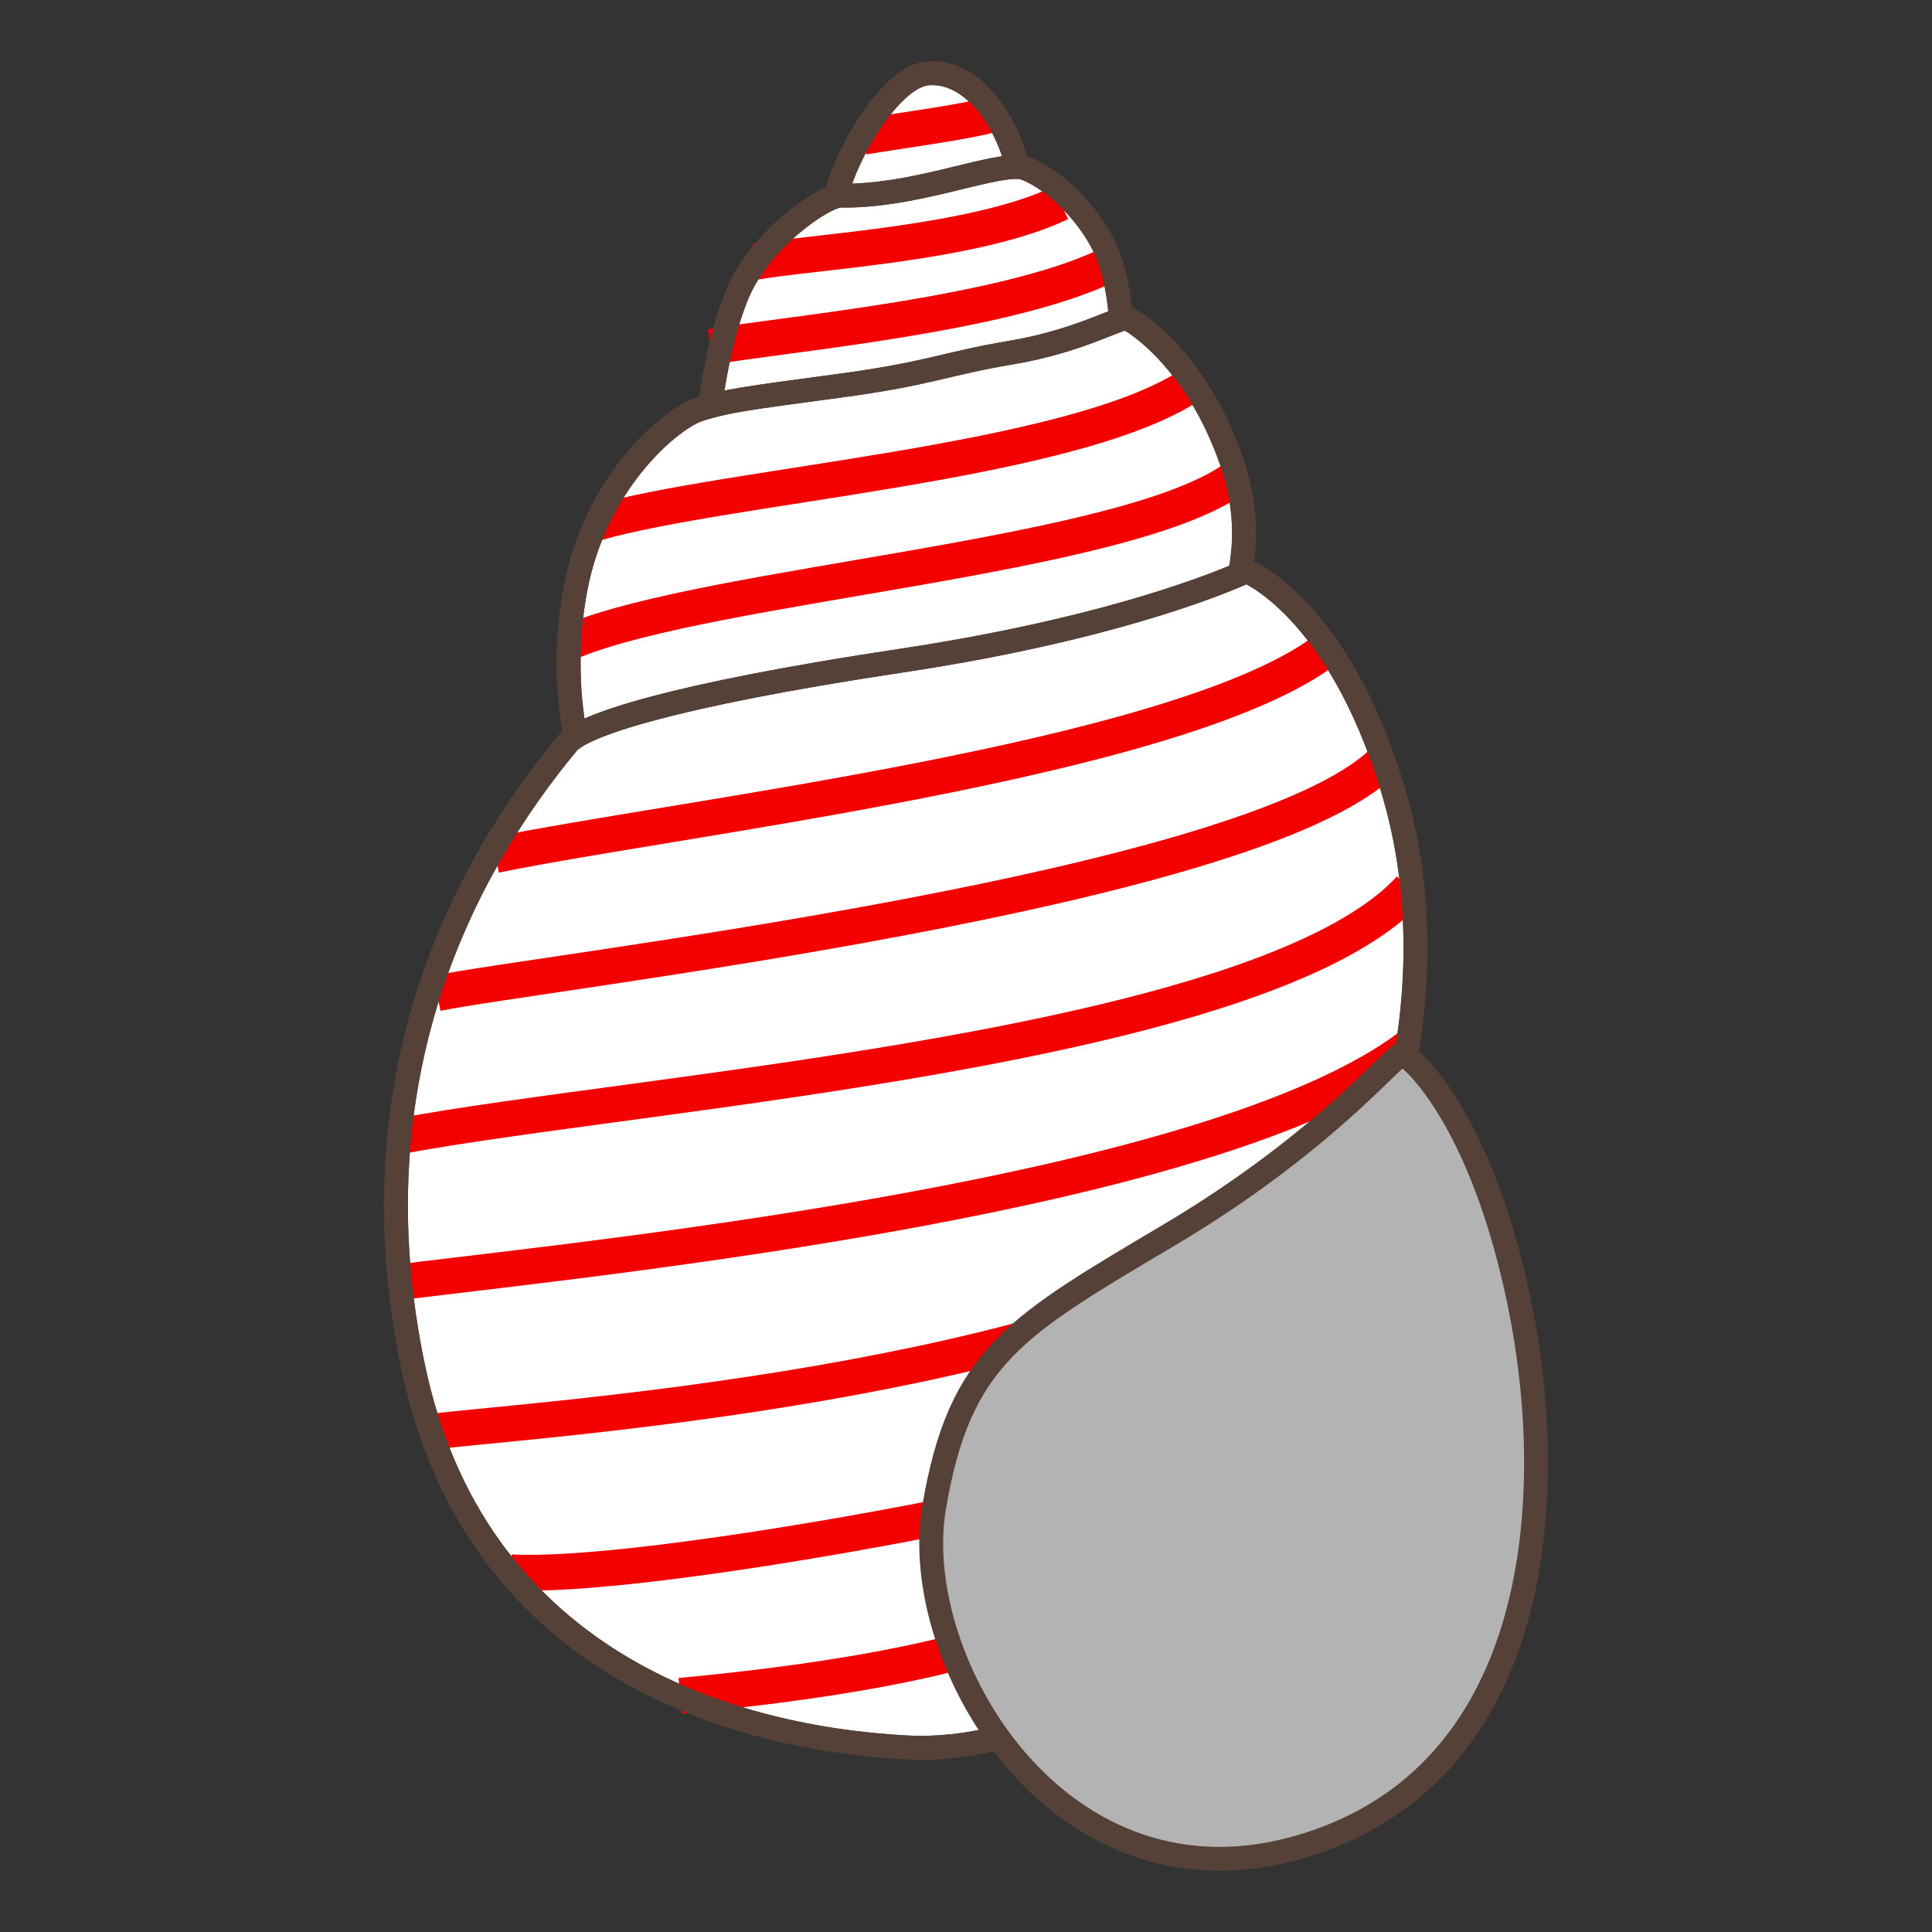 <?xml version="1.0" encoding="utf-8"?>
<!-- Generator: Adobe Illustrator 15.0.0, SVG Export Plug-In . SVG Version: 6.00 Build 0)  -->
<!DOCTYPE svg PUBLIC "-//W3C//DTD SVG 1.1//EN" "http://www.w3.org/Graphics/SVG/1.1/DTD/svg11.dtd">
<svg version="1.1" xmlns="http://www.w3.org/2000/svg" xmlns:xlink="http://www.w3.org/1999/xlink" x="0px" y="0px" width="100px"
	 height="100px" viewBox="0 0 100 100" enable-background="new 0 0 100 100" xml:space="preserve">
<rect x="0" y="0" width="100" height="100" fill="#333333" stroke="none"/>
<g id="Ebene_1">
</g>
<g id="Außenrand">
	<rect fill="none" width="100" height="100"/>
	<g>
		
			<path fill-rule="evenodd" clip-rule="evenodd" fill="#FFFFFF" stroke="#554137" stroke-width="1.235" stroke-linecap="round" stroke-linejoin="round" stroke-miterlimit="2.414" d="
			M43.713,11.958c-1.996-0.121,1.659-7.953,4.312-8.161c2.653-0.208,4.583,3.289,4.8,5.84c0.215,2.551-0.866,2.821-0.866,2.821
			L43.713,11.958L43.713,11.958z"/>
		
			<path fill-rule="evenodd" clip-rule="evenodd" fill="#FFFFFF" stroke="#554137" stroke-width="1.235" stroke-linecap="round" stroke-linejoin="round" stroke-miterlimit="2.414" d="
			M36.607,21.379c0.173,0.13,0.353-3.155,1.525-6.078c1.171-2.921,4.562-5.193,5.391-5.178c3.615,0.068,7.406-1.502,9.164-1.485
			c0.702,0.006,2.851,1.285,4.244,3.696c1.397,2.413,1.262,6.763,0.738,6.763C57.67,19.096,36.434,21.251,36.607,21.379
			L36.607,21.379z"/>
		
			<path fill-rule="evenodd" clip-rule="evenodd" fill="#FFFFFF" stroke="#554137" stroke-width="1.235" stroke-linecap="round" stroke-linejoin="round" stroke-miterlimit="2.414" d="
			M32.85,41.863c-2.987,0.747-4.139-6.591-2.96-11.876c1.178-5.285,4.926-8.37,6.322-8.799c1.396-0.432,2.216-0.551,7.104-1.204
			c4.887-0.653,5.461-1.134,9.044-1.738c3.583-0.602,5.664-1.91,6-1.759c0.336,0.149,3.521,2.062,5.374,7.365
			c1.851,5.306-0.724,8.904-1.426,10.634L32.85,41.863L32.85,41.863z"/>
		
			<path fill-rule="evenodd" clip-rule="evenodd" fill="#FFFFFF" stroke="#554137" stroke-width="1.235" stroke-linecap="round" stroke-linejoin="round" stroke-miterlimit="2.414" d="
			M29.377,38.467c-5.311,6.406-11.139,17.209-7.997,32.259c3.141,15.05,15.939,19.198,25.502,19.716
			c6.606,0.359,11.188-3.908,14.148-2.453c8.616,4.238,3.387-13.789,6.608-19.399c4.802-8.363,7.261-18.54,4.417-27.861
			c-2.847-9.321-7.532-11.166-7.532-11.166s-5.835,2.823-17.856,4.63C34.646,36,30.125,37.565,29.377,38.467L29.377,38.467z"/>
		
			<path fill-rule="evenodd" clip-rule="evenodd" fill="none" stroke="#F50000" stroke-width="1.853" stroke-miterlimit="2.414" d="
			M25.635,44.258c9.342-1.927,34.909-4.859,42.738-10.446"/>
		
			<path fill-rule="evenodd" clip-rule="evenodd" fill="none" stroke="#F50000" stroke-width="1.853" stroke-miterlimit="2.414" d="
			M22.613,51.412c5.342-1.097,42.139-5.269,48.983-11.996"/>
		
			<path fill-rule="evenodd" clip-rule="evenodd" fill="none" stroke="#F50000" stroke-width="1.853" stroke-miterlimit="2.414" d="
			M20.733,58.802c12.254-2.302,44.664-4.519,52.255-12.813"/>
		
			<path fill-rule="evenodd" clip-rule="evenodd" fill="none" stroke="#F50000" stroke-width="1.853" stroke-miterlimit="2.414" d="
			M20.989,66.326c10.822-1.323,41.826-4.514,51.974-12.152"/>
		
			<path fill-rule="evenodd" clip-rule="evenodd" fill="none" stroke="#F50000" stroke-width="1.853" stroke-miterlimit="2.414" d="
			M22.472,74.099c3.695-0.527,30.429-2.11,43.359-9.787"/>
		
			<path fill-rule="evenodd" clip-rule="evenodd" fill="none" stroke="#F50000" stroke-width="1.853" stroke-miterlimit="2.414" d="
			M26.431,81.381c6.79,0.377,28.533-3.757,33.679-5.608"/>
		
			<path fill-rule="evenodd" clip-rule="evenodd" fill="none" stroke="#F50000" stroke-width="1.853" stroke-miterlimit="2.414" d="
			M35.209,87.776c3.371-0.321,14.287-1.402,19.3-4.049"/>
		
			<path fill-rule="evenodd" clip-rule="evenodd" fill="none" stroke="#554137" stroke-width="1.235" stroke-linecap="round" stroke-linejoin="round" stroke-miterlimit="2.414" d="
			M29.377,38.467c-5.311,6.406-11.139,17.209-7.997,32.259c3.141,15.05,15.939,19.198,25.502,19.716
			c6.606,0.359,11.188-3.908,14.148-2.453c8.616,4.238,3.387-13.789,6.608-19.399c4.802-8.363,7.261-18.54,4.417-27.861
			c-2.847-9.321-7.532-11.166-7.532-11.166s-5.835,2.823-17.856,4.63C34.646,36,30.125,37.565,29.377,38.467L29.377,38.467z"/>
		
			<path fill-rule="evenodd" clip-rule="evenodd" fill="#B3B3B3" stroke="#554137" stroke-width="1.235" stroke-linecap="round" stroke-linejoin="round" stroke-miterlimit="2.414" d="
			M72.575,54.567c-0.379-0.036-3.98,4.547-11.978,9.307c-7.995,4.757-10.927,6.284-12.253,14.182
			c-1.325,7.899,6.47,21.237,19.023,17.514c12.553-3.726,13.288-18.259,11.297-28.021C76.671,57.784,72.958,54.606,72.575,54.567
			L72.575,54.567z"/>
		
			<path fill-rule="evenodd" clip-rule="evenodd" fill="none" stroke="#F50000" stroke-width="1.853" stroke-miterlimit="2.414" d="
			M29.716,33.145c7.284-2.94,28.222-4.26,34.09-8.317"/>
		
			<path fill-rule="evenodd" clip-rule="evenodd" fill="none" stroke="#F50000" stroke-width="1.853" stroke-miterlimit="2.414" d="
			M30.828,27.077c6.904-1.989,24.604-3.096,30.74-7.117"/>
		
			<path fill-rule="evenodd" clip-rule="evenodd" fill="none" stroke="#F50000" stroke-width="1.853" stroke-miterlimit="2.414" d="
			M36.799,17.958c3.559-0.649,15.104-1.623,20.499-4.217"/>
		
			<path fill-rule="evenodd" clip-rule="evenodd" fill="none" stroke="#F50000" stroke-width="1.853" stroke-miterlimit="2.414" d="
			M39.1,13.556c2.894-0.525,11.402-0.94,15.785-3.051"/>
		
			<path fill-rule="evenodd" clip-rule="evenodd" fill="none" stroke="#F50000" stroke-width="1.853" stroke-miterlimit="2.414" d="
			M44.687,7.078c1.821-0.304,5.663-0.811,6.88-1.217"/>
		
			<path fill-rule="evenodd" clip-rule="evenodd" fill="none" stroke="#554137" stroke-width="1.235" stroke-linecap="round" stroke-linejoin="round" stroke-miterlimit="2.414" d="
			M29.718,37.727c-0.421-2.334-0.382-5.264,0.171-7.74c1.178-5.287,4.926-8.37,6.323-8.799c1.395-0.432,2.213-0.549,7.102-1.202
			c4.888-0.653,5.462-1.136,9.045-1.74c3.585-0.602,5.661-1.91,6-1.761c0.336,0.151,3.523,2.063,5.374,7.367
			c0.693,1.992,0.766,3.74,0.547,5.24"/>
		
			<path fill-rule="evenodd" clip-rule="evenodd" fill="none" stroke="#554137" stroke-width="1.235" stroke-linecap="round" stroke-linejoin="round" stroke-miterlimit="2.414" d="
			M36.754,20.896c0.179-1.006,0.5-3.402,1.378-5.593c1.17-2.923,4.562-5.197,5.389-5.18c3.617,0.068,7.408-1.504,9.166-1.485
			c0.702,0.006,2.849,1.283,4.244,3.696c0.655,1.129,0.973,2.687,1.072,4.023"/>
		
			<path fill-rule="evenodd" clip-rule="evenodd" fill="none" stroke="#554137" stroke-width="1.235" stroke-linecap="round" stroke-linejoin="round" stroke-miterlimit="2.414" d="
			M43.293,10.052c0.611-2.366,2.909-6.115,4.732-6.255c2.321-0.183,4.086,2.472,4.641,4.849"/>
	</g>
</g>
</svg>
